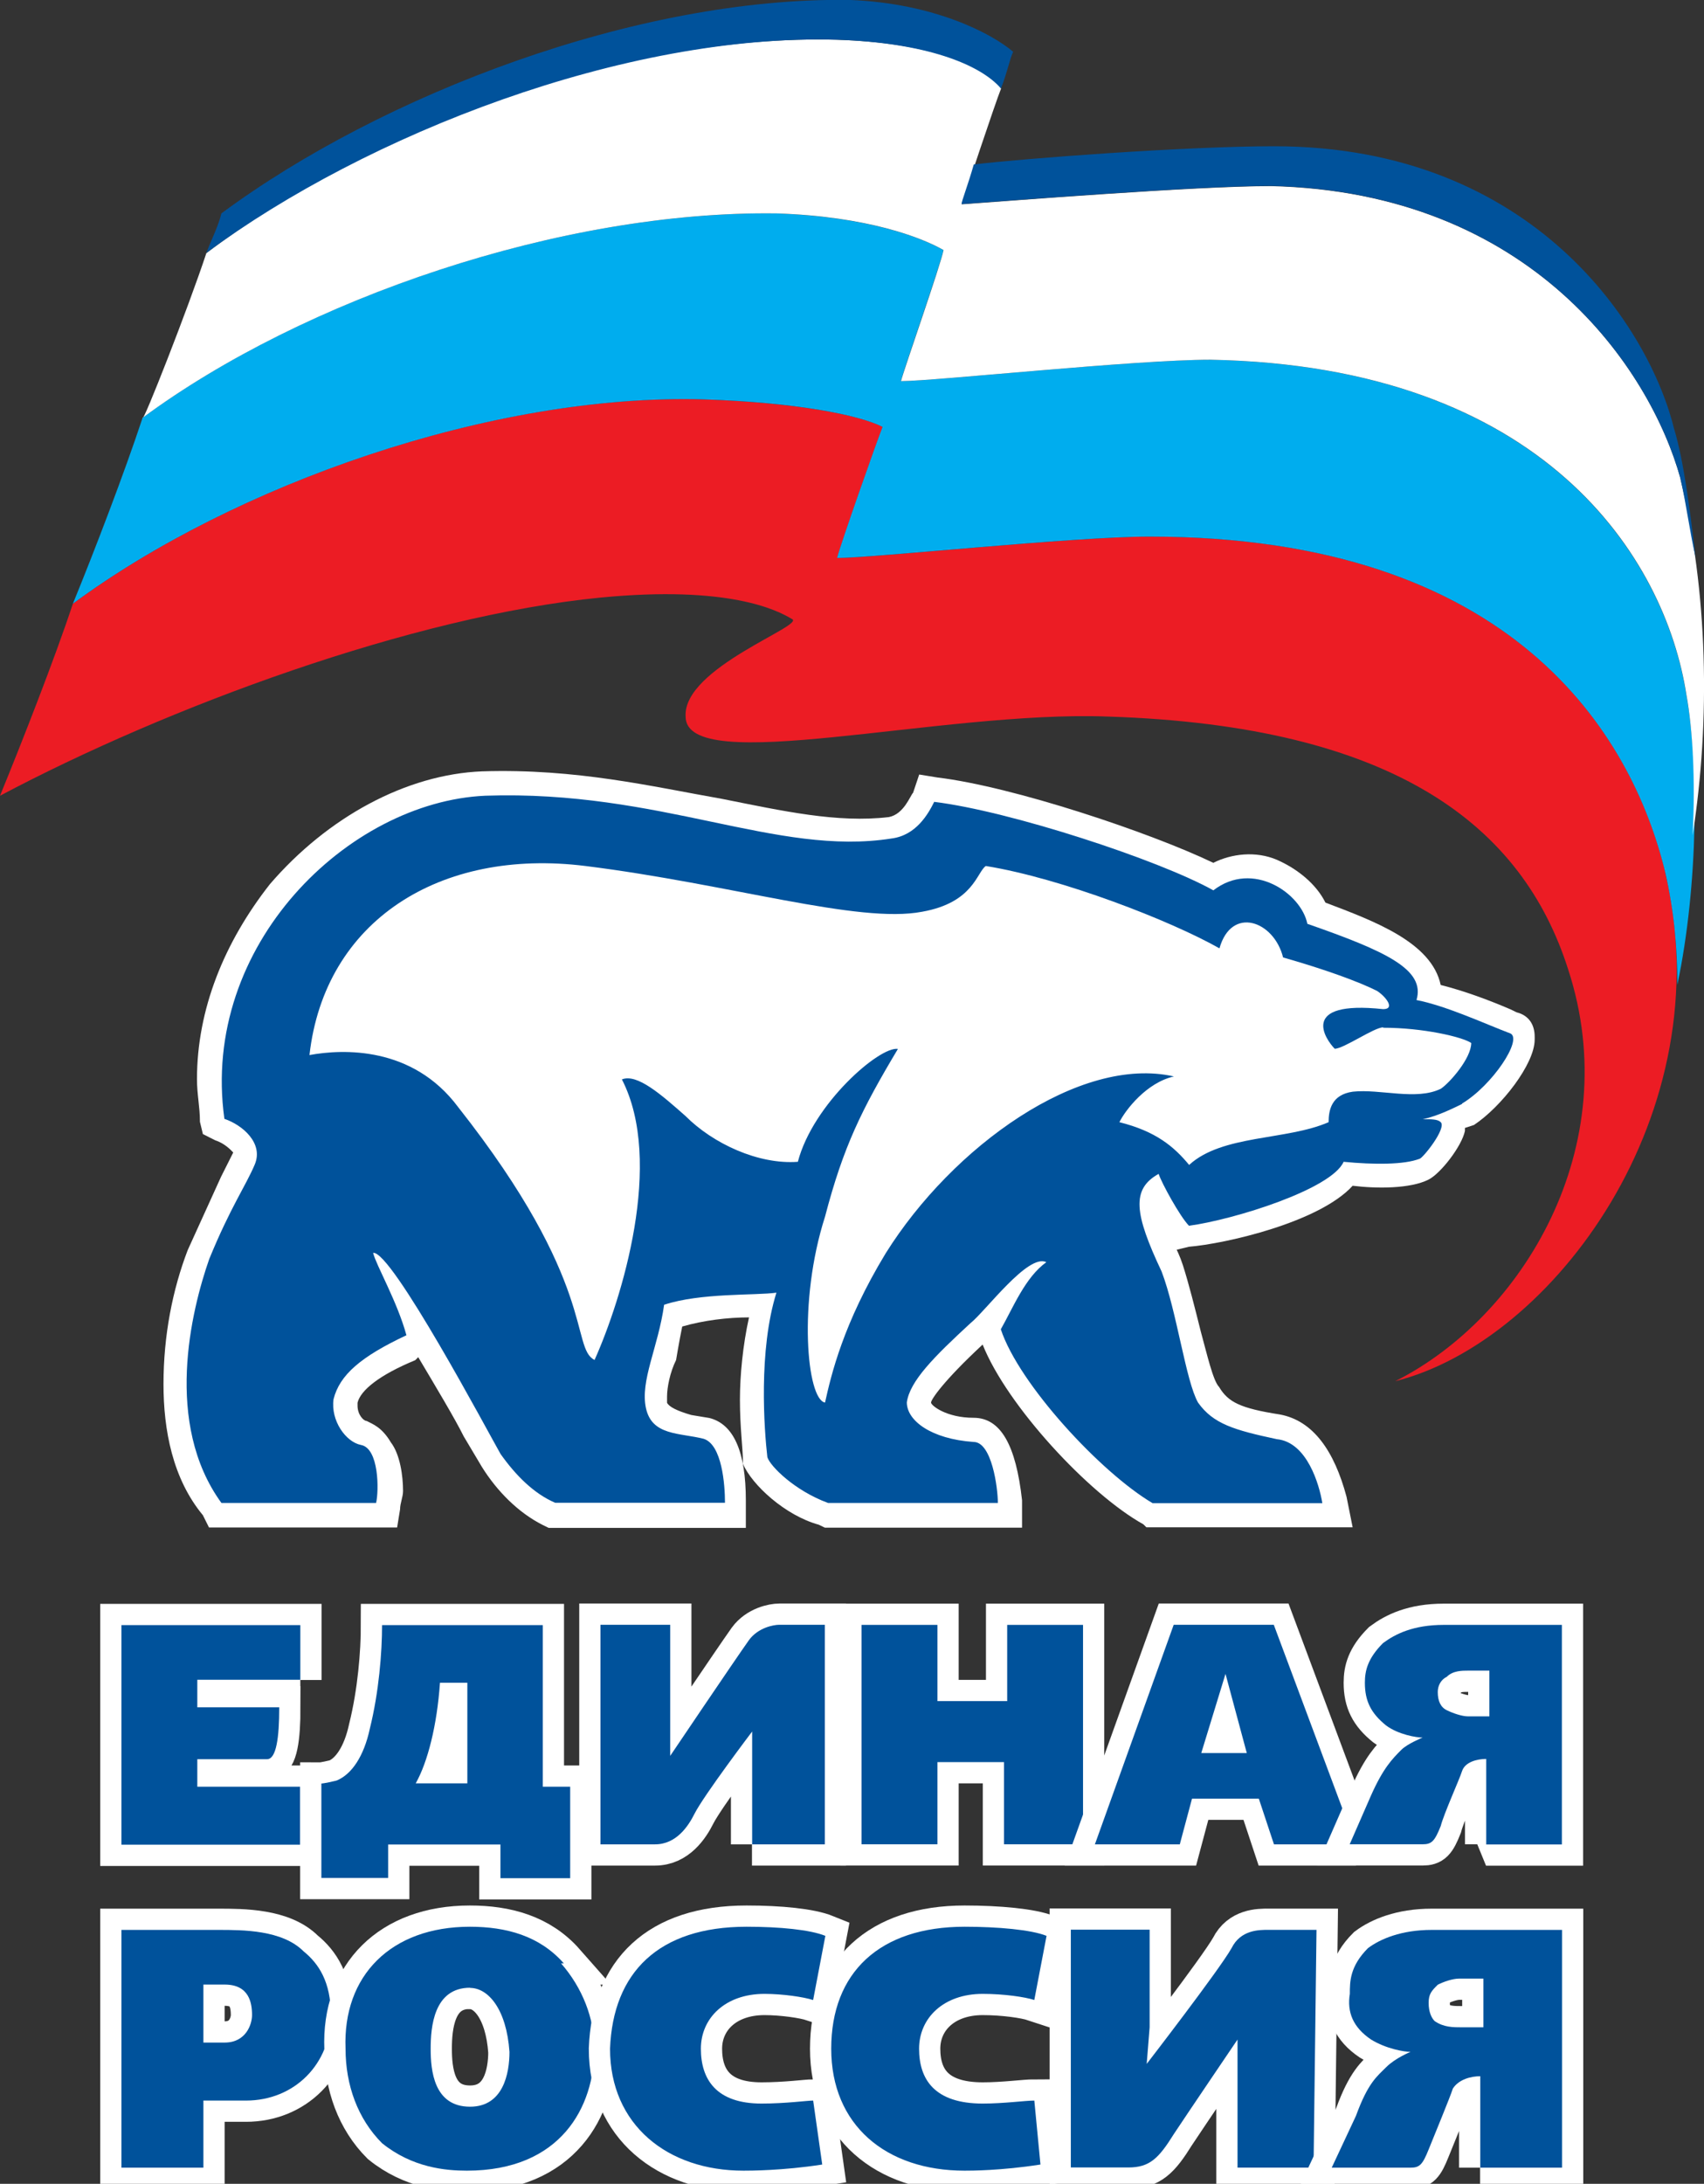 <?xml version="1.0" encoding="UTF-8"?> <svg xmlns="http://www.w3.org/2000/svg" width="57" height="73" viewBox="0 0 57 73" fill="none"><rect x="0" y="0" width="57" height="73" fill="#333333" stroke="none"/><g clip-path="url(#clip0_2691_1659)"><path d="M10.046 56.151H6.6V57.071H9.341C9.341 58.09 9.242 58.805 8.933 58.805H6.6V59.725H10.046V61.664H4.062V54.324H10.046V56.158V56.151Z" stroke="white" stroke-width="1.42" stroke-miterlimit="2.61"></path><path fill-rule="evenodd" clip-rule="evenodd" d="M10.046 56.151H6.6V57.071H9.341C9.341 58.09 9.242 58.805 8.933 58.805H6.6V59.725H10.046V61.664H4.062V54.324H10.046V56.158V56.151Z" fill="#00529B"></path><path d="M16.74 62.776V61.658H12.984V62.776H10.75V59.619C10.75 59.619 10.849 59.619 11.257 59.52C11.765 59.315 12.173 58.706 12.371 57.786C12.675 56.562 12.78 55.238 12.78 54.324H18.157V59.725H19.073V62.783H16.74V62.776ZM14.717 56.251C14.618 57.68 14.308 58.898 13.906 59.613H15.633V56.251H14.717Z" stroke="white" stroke-width="1.42" stroke-miterlimit="2.61"></path><path fill-rule="evenodd" clip-rule="evenodd" d="M16.74 62.776V61.658H12.984V62.776H10.75V59.619C10.75 59.619 10.849 59.619 11.257 59.52C11.765 59.315 12.173 58.706 12.371 57.786C12.675 56.562 12.78 55.238 12.78 54.324H18.157V59.725H19.073V62.783H16.74V62.776ZM14.717 56.251C14.618 57.68 14.308 58.898 13.906 59.613H15.633V56.251H14.717Z" fill="#00529B"></path><path d="M25.16 61.652V57.88C25.16 57.88 23.539 60.018 23.23 60.633C23.025 61.043 22.623 61.652 21.912 61.652H20.086V54.312H22.419V58.694C22.419 58.694 24.548 55.537 25.055 54.822C25.358 54.412 25.866 54.312 26.07 54.312H27.592V61.652H25.154H25.16Z" stroke="white" stroke-width="1.42" stroke-miterlimit="2.61"></path><path fill-rule="evenodd" clip-rule="evenodd" d="M25.16 61.652V57.88C25.16 57.88 23.539 60.018 23.23 60.633C23.025 61.043 22.623 61.652 21.912 61.652H20.086V54.312H22.419V58.694C22.419 58.694 24.548 55.537 25.055 54.822C25.358 54.412 25.866 54.312 26.07 54.312H27.592V61.652H25.154H25.16Z" fill="#00529B"></path><path d="M31.358 56.864H33.691V54.316H36.228V61.65H33.585V58.903H31.358V61.65H28.82V54.316H31.358V56.864Z" stroke="white" stroke-width="1.42" stroke-miterlimit="2.61"></path><path fill-rule="evenodd" clip-rule="evenodd" d="M31.358 56.864H33.691V54.316H36.228V61.65H33.585V58.903H31.358V61.65H28.82V54.316H31.358V56.864Z" fill="#00529B"></path><path d="M45.357 61.652H42.615L42.108 60.123H39.874L39.465 61.652H36.625L39.261 54.312H42.609L45.35 61.652H45.357ZM40.183 58.601H41.706L40.994 55.953L40.183 58.601Z" stroke="white" stroke-width="1.42" stroke-miterlimit="2.61"></path><path fill-rule="evenodd" clip-rule="evenodd" d="M45.357 61.652H42.615L42.108 60.123H39.874L39.465 61.652H36.625L39.261 54.312H42.609L45.35 61.652H45.357ZM40.183 58.601H41.706L40.994 55.953L40.183 58.601Z" fill="#00529B"></path><path d="M49.715 61.65V58.797C49.412 58.797 49.004 58.897 48.905 59.208C48.806 59.512 48.298 60.631 48.193 61.041C47.989 61.55 47.89 61.65 47.587 61.65H45.148L45.86 60.022C46.269 59.102 46.572 58.797 46.875 58.493C47.079 58.288 47.587 58.083 47.587 58.083C47.382 58.083 46.776 57.983 46.367 57.679C45.86 57.269 45.656 56.864 45.656 56.249C45.656 55.839 45.755 55.435 46.262 54.925C46.671 54.621 47.277 54.316 48.292 54.316H52.246V61.656H49.709L49.715 61.65ZM49.109 55.845C48.905 55.845 48.602 55.845 48.397 56.05C48.193 56.15 48.094 56.355 48.094 56.56C48.094 56.864 48.193 57.07 48.397 57.169C48.602 57.269 48.905 57.374 49.109 57.374H49.821V55.845H49.109Z" stroke="white" stroke-width="1.42" stroke-miterlimit="2.61"></path><path fill-rule="evenodd" clip-rule="evenodd" d="M49.715 61.65V58.797C49.412 58.797 49.004 58.897 48.905 59.208C48.806 59.512 48.298 60.631 48.193 61.041C47.989 61.55 47.89 61.65 47.587 61.65H45.148L45.86 60.022C46.269 59.102 46.572 58.797 46.875 58.493C47.079 58.288 47.587 58.083 47.587 58.083C47.382 58.083 46.776 57.983 46.367 57.679C45.86 57.269 45.656 56.864 45.656 56.249C45.656 55.839 45.755 55.435 46.262 54.925C46.671 54.621 47.277 54.316 48.292 54.316H52.246V61.656H49.709L49.715 61.65ZM49.109 55.845C48.905 55.845 48.602 55.845 48.397 56.05C48.193 56.15 48.094 56.355 48.094 56.56C48.094 56.864 48.193 57.07 48.397 57.169C48.602 57.269 48.905 57.374 49.109 57.374H49.821V55.845H49.109Z" fill="#00529B"></path><path d="M41.396 72.459V68.177C41.396 68.177 39.669 70.725 39.267 71.334C38.76 72.148 38.456 72.453 37.745 72.453H35.82V64.504H38.456V67.767L38.358 68.991C38.358 68.991 40.796 65.834 41.198 65.119C41.501 64.51 42.114 64.51 42.417 64.51H44.038L43.939 72.459H41.402H41.396Z" stroke="white" stroke-width="1.42" stroke-miterlimit="2.61"></path><path fill-rule="evenodd" clip-rule="evenodd" d="M41.396 72.459V68.177C41.396 68.177 39.669 70.725 39.267 71.334C38.76 72.148 38.456 72.453 37.745 72.453H35.82V64.504H38.456V67.767L38.358 68.991C38.358 68.991 40.796 65.834 41.198 65.119C41.501 64.51 42.114 64.51 42.417 64.51H44.038L43.939 72.459H41.402H41.396Z" fill="#00529B"></path><path d="M49.516 72.46V69.403C49.213 69.403 48.804 69.502 48.6 69.813C48.501 70.118 47.994 71.342 47.789 71.852C47.585 72.361 47.486 72.46 47.183 72.46H44.547L45.358 70.727C45.766 69.608 46.069 69.403 46.372 69.098C46.676 68.794 47.183 68.589 47.183 68.589C46.979 68.589 46.372 68.489 45.865 68.178C45.258 67.768 45.054 67.259 45.153 66.65C45.153 66.24 45.153 65.73 45.76 65.121C46.168 64.816 46.874 64.512 47.889 64.512H52.251V72.46H49.51H49.516ZM48.804 66.14C48.6 66.14 48.297 66.24 48.093 66.345C47.889 66.55 47.789 66.65 47.789 66.954C47.789 67.259 47.889 67.464 47.994 67.563C48.297 67.768 48.6 67.768 48.91 67.768H49.621V66.14H48.811H48.804Z" stroke="white" stroke-width="1.42" stroke-miterlimit="2.61"></path><path fill-rule="evenodd" clip-rule="evenodd" d="M49.516 72.46V69.403C49.213 69.403 48.804 69.502 48.6 69.813C48.501 70.118 47.994 71.342 47.789 71.852C47.585 72.361 47.486 72.46 47.183 72.46H44.547L45.358 70.727C45.766 69.608 46.069 69.403 46.372 69.098C46.676 68.794 47.183 68.589 47.183 68.589C46.979 68.589 46.372 68.489 45.865 68.178C45.258 67.768 45.054 67.259 45.153 66.65C45.153 66.24 45.153 65.73 45.76 65.121C46.168 64.816 46.874 64.512 47.889 64.512H52.251V72.46H49.51H49.516ZM48.804 66.14C48.6 66.14 48.297 66.24 48.093 66.345C47.889 66.55 47.789 66.65 47.789 66.954C47.789 67.259 47.889 67.464 47.994 67.563C48.297 67.768 48.6 67.768 48.91 67.768H49.621V66.14H48.811H48.804Z" fill="#00529B"></path><path d="M7.311 64.512C8.122 64.512 9.44 64.512 10.152 65.226C10.659 65.637 11.068 66.246 11.068 67.364C11.068 68.993 9.849 70.217 8.227 70.217H6.804V72.46H4.062V64.512H7.311ZM6.804 68.278H7.516C8.227 68.278 8.431 67.669 8.431 67.358C8.431 66.948 8.332 66.339 7.516 66.339H6.804V68.278Z" stroke="white" stroke-width="1.42" stroke-miterlimit="2.61"></path><path fill-rule="evenodd" clip-rule="evenodd" d="M7.311 64.512C8.122 64.512 9.44 64.512 10.152 65.226C10.659 65.637 11.068 66.246 11.068 67.364C11.068 68.993 9.849 70.217 8.227 70.217H6.804V72.46H4.062V64.512H7.311ZM6.804 68.278H7.516C8.227 68.278 8.431 67.669 8.431 67.358C8.431 66.948 8.332 66.339 7.516 66.339H6.804V68.278Z" fill="#00529B"></path><path d="M18.768 65.631C19.48 66.445 19.882 67.464 19.882 68.483C19.882 70.422 18.768 72.56 15.618 72.56C14.907 72.56 13.793 72.461 12.778 71.64C11.967 70.826 11.559 69.701 11.559 68.483C11.46 66.041 13.081 64.406 15.717 64.406C16.937 64.406 18.05 64.711 18.861 65.631H18.762H18.768ZM15.724 66.445C14.505 66.445 14.406 67.769 14.406 68.483C14.406 69.198 14.505 70.422 15.724 70.422C16.838 70.422 17.042 69.304 17.042 68.589C16.943 67.159 16.33 66.451 15.724 66.451V66.445Z" stroke="white" stroke-width="1.42" stroke-miterlimit="2.61"></path><path fill-rule="evenodd" clip-rule="evenodd" d="M18.768 65.631C19.48 66.445 19.882 67.464 19.882 68.483C19.882 70.422 18.768 72.56 15.618 72.56C14.907 72.56 13.793 72.461 12.778 71.64C11.967 70.826 11.559 69.701 11.559 68.483C11.46 66.041 13.081 64.406 15.717 64.406C16.937 64.406 18.05 64.711 18.861 65.631H18.762H18.768ZM15.724 66.445C14.505 66.445 14.406 67.769 14.406 68.483C14.406 69.198 14.505 70.422 15.724 70.422C16.838 70.422 17.042 69.304 17.042 68.589C16.943 67.159 16.33 66.451 15.724 66.451V66.445Z" fill="#00529B"></path><path d="M27.195 66.855C26.892 66.755 26.18 66.65 25.573 66.65C24.255 66.65 23.445 67.464 23.445 68.483C23.445 69.502 23.952 70.317 25.474 70.317C26.285 70.317 26.997 70.217 27.201 70.217L27.504 72.355C26.186 72.56 25.066 72.56 24.868 72.56C22.331 72.56 20.406 71.031 20.406 68.483C20.505 65.935 22.028 64.406 24.973 64.406C26.087 64.406 27.102 64.506 27.609 64.711L27.201 66.849L27.195 66.855Z" stroke="white" stroke-width="1.42" stroke-miterlimit="2.61"></path><path fill-rule="evenodd" clip-rule="evenodd" d="M27.195 66.855C26.892 66.755 26.18 66.65 25.573 66.65C24.255 66.65 23.445 67.464 23.445 68.483C23.445 69.502 23.952 70.317 25.474 70.317C26.285 70.317 26.997 70.217 27.201 70.217L27.504 72.355C26.186 72.56 25.066 72.56 24.868 72.56C22.331 72.56 20.406 71.031 20.406 68.483C20.505 65.935 22.028 64.406 24.973 64.406C26.087 64.406 27.102 64.506 27.609 64.711L27.201 66.849L27.195 66.855Z" fill="#00529B"></path><path d="M34.599 66.855C34.296 66.755 33.584 66.65 32.873 66.65C31.555 66.65 30.744 67.464 30.744 68.483C30.744 69.502 31.252 70.317 32.873 70.317C33.584 70.317 34.296 70.217 34.599 70.217L34.804 72.355C33.486 72.56 32.471 72.56 32.266 72.56C29.63 72.56 27.805 71.031 27.805 68.483C27.805 65.935 29.426 64.406 32.266 64.406C33.38 64.406 34.5 64.506 35.008 64.711L34.599 66.849V66.855Z" stroke="white" stroke-width="1.42" stroke-miterlimit="2.61"></path><path fill-rule="evenodd" clip-rule="evenodd" d="M34.599 66.855C34.296 66.755 33.584 66.65 32.873 66.65C31.555 66.65 30.744 67.464 30.744 68.483C30.744 69.502 31.252 70.317 32.873 70.317C33.584 70.317 34.296 70.217 34.599 70.217L34.804 72.355C33.486 72.56 32.471 72.56 32.266 72.56C29.63 72.56 27.805 71.031 27.805 68.483C27.805 65.935 29.426 64.406 32.266 64.406C33.38 64.406 34.5 64.506 35.008 64.711L34.599 66.849V66.855Z" fill="#00529B"></path><path fill-rule="evenodd" clip-rule="evenodd" d="M55.707 29.148C54.593 24.561 50.632 17.936 38.46 17.936C35.923 17.936 29.227 18.651 28.008 18.651C28.107 18.241 29.326 14.779 29.53 14.269C28.72 13.859 26.585 13.455 23.546 13.35C16.442 13.145 7.816 16.202 2.438 20.18C1.832 22.013 0.712 24.866 0 26.6C5.582 23.641 13.8 20.59 20.093 19.975C24.357 19.564 25.978 20.385 26.486 20.689C26.993 20.895 22.835 22.318 22.934 23.952C22.934 25.991 31.455 23.747 37.037 23.952C46.678 24.257 50.935 27.619 52.458 32.411C54.389 38.321 50.935 44.026 46.672 46.17C51.95 44.847 57.631 37.202 55.7 29.154L55.707 29.148Z" fill="#EC1C24"></path><path fill-rule="evenodd" clip-rule="evenodd" d="M23.539 13.35C26.584 13.45 28.713 13.86 29.523 14.27C29.319 14.78 28.1 18.241 28.001 18.651C29.22 18.651 35.916 17.937 38.453 17.937C50.632 17.937 54.586 24.562 55.7 29.148C56.003 30.472 56.108 31.697 56.108 32.921C56.82 29.558 56.82 25.482 56.411 23.238C55.7 18.651 51.64 12.232 40.483 12.026C37.946 12.026 31.25 12.741 30.136 12.741C30.235 12.331 31.454 8.869 31.559 8.36C30.848 7.949 29.022 7.241 25.978 7.135C18.774 7.036 10.148 9.988 4.77 13.965C4.164 15.799 3.149 18.446 2.438 20.18C7.815 16.209 16.442 13.151 23.546 13.35H23.539Z" fill="#00ADEE"></path><path fill-rule="evenodd" clip-rule="evenodd" d="M56.216 16.003C55.202 12.336 51.247 6.426 42.516 6.221C39.978 6.221 33.586 6.73 32.169 6.83C32.268 6.525 33.283 3.467 33.487 2.958C32.88 2.144 31.049 1.429 28.01 1.329C20.807 1.124 12.28 4.387 6.902 8.464C6.296 10.298 4.773 14.169 4.773 13.964C10.151 9.993 18.777 7.035 25.981 7.134C29.025 7.234 30.851 7.948 31.562 8.359C31.463 8.868 30.244 12.33 30.139 12.74C31.253 12.74 37.955 12.025 40.486 12.025C51.65 12.23 55.709 18.65 56.414 23.237C56.619 24.356 56.718 26.09 56.619 27.923C57.225 24.051 57.126 19.769 56.21 16.003H56.216Z" fill="white"></path><path fill-rule="evenodd" clip-rule="evenodd" d="M33.483 2.957C33.687 2.447 33.786 1.937 33.892 1.732C33.18 1.123 31.249 0.104 28.409 -0.002C21.305 -0.101 12.784 3.155 7.406 7.133C7.307 7.543 7.103 7.947 6.898 8.457C12.276 4.485 20.902 1.123 28.007 1.328C30.952 1.428 32.778 2.142 33.483 2.957ZM56.008 14.367C55.198 11.005 51.343 4.889 42.617 4.889C39.671 4.889 34.195 5.3 32.574 5.498C32.369 6.213 32.165 6.723 32.165 6.822C33.588 6.723 39.981 6.213 42.512 6.213C51.237 6.418 55.198 12.329 56.213 15.995C56.417 16.915 56.516 17.729 56.72 18.643C56.516 16.909 56.312 15.38 56.008 14.361V14.367Z" fill="#00529B"></path><path fill-rule="evenodd" clip-rule="evenodd" d="M16.131 25.784C13.594 25.884 10.958 27.313 9.027 29.557C7.505 31.496 6.589 33.733 6.589 36.076C6.589 36.586 6.688 36.996 6.688 37.499L6.787 37.91L7.195 38.115C7.498 38.214 7.703 38.419 7.802 38.525L7.393 39.339L6.279 41.788C5.772 43.111 5.469 44.64 5.469 46.269C5.469 47.797 5.772 49.426 6.787 50.65L6.991 51.06H13.284L13.383 50.451C13.383 50.246 13.482 50.041 13.482 49.842C13.482 49.332 13.383 48.618 13.074 48.214C12.771 47.704 12.468 47.605 12.264 47.499C12.164 47.499 11.96 47.294 11.96 46.989V46.89C12.059 46.48 12.672 45.97 13.891 45.467L13.99 45.367C14.596 46.387 15.209 47.406 15.512 48.015L16.119 49.034C16.626 49.848 17.338 50.563 18.148 50.973L18.353 51.073H24.949V50.153C24.949 48.525 24.541 47.605 23.73 47.4L23.124 47.3C22.649 47.163 22.379 47.027 22.313 46.89V46.685C22.313 46.38 22.412 45.871 22.616 45.461C22.616 45.461 22.715 44.852 22.821 44.342C23.532 44.137 24.343 44.037 25.055 44.037C24.85 44.957 24.751 45.976 24.751 46.791C24.751 47.71 24.85 48.419 24.85 48.829V48.928C25.154 49.643 26.274 50.662 27.387 50.967L27.592 51.066H34.188V50.147C33.984 48.313 33.477 47.393 32.567 47.393C31.657 47.393 31.144 46.983 31.144 46.884C31.144 46.784 31.552 46.169 32.87 44.945C33.681 46.983 36.422 49.941 38.248 50.955L38.347 51.054H45.247L45.043 50.035C44.634 48.506 43.929 47.487 42.809 47.282C41.491 47.076 41.082 46.871 40.779 46.362C40.575 46.157 40.37 45.243 40.172 44.528C39.968 43.714 39.764 42.9 39.566 42.285C39.467 41.98 39.362 41.775 39.263 41.57L39.362 41.775L39.77 41.676C40.989 41.576 44.133 40.861 45.247 39.637C46.057 39.737 47.178 39.737 47.784 39.432C48.193 39.227 48.898 38.313 49.003 37.804V37.704L49.306 37.605C50.222 36.996 51.336 35.566 51.336 34.752V34.653C51.336 34.243 51.132 33.938 50.73 33.839L50.525 33.739C49.814 33.435 49.003 33.13 48.192 32.925C47.889 31.496 45.959 30.787 44.337 30.172C44.034 29.563 43.421 29.053 42.716 28.742C42.004 28.438 41.194 28.537 40.587 28.842C38.458 27.823 33.891 26.294 31.354 25.989L30.748 25.89L30.544 26.499C30.445 26.598 30.24 27.214 29.733 27.313C28.006 27.518 26.181 27.108 24.151 26.704C21.818 26.294 19.281 25.685 16.137 25.784H16.131Z" fill="white"></path><path fill-rule="evenodd" clip-rule="evenodd" d="M48.905 36.89C49.92 36.281 50.935 34.752 50.527 34.547C49.716 34.243 48.398 33.627 47.383 33.429C47.686 32.409 46.368 31.8 43.732 30.881C43.528 29.861 41.907 28.743 40.588 29.762C38.763 28.743 33.788 27.114 31.25 26.804C31.046 27.214 30.644 27.922 29.827 28.028C25.972 28.637 22.116 26.4 16.231 26.599C11.665 26.804 6.695 31.589 7.506 37.4C8.112 37.605 8.824 38.214 8.521 38.929C8.218 39.644 7.71 40.352 6.999 42.086C6.392 43.82 5.476 47.586 7.407 50.24H12.58C12.679 49.83 12.679 48.407 12.073 48.301C11.566 48.201 11.058 47.487 11.157 46.772C11.361 45.958 12.073 45.349 13.595 44.634C13.292 43.515 12.58 42.291 12.481 41.881C13.088 41.782 16.337 47.891 16.745 48.605C17.253 49.32 17.859 49.929 18.571 50.234H24.251C24.251 49.625 24.152 48.295 23.54 48.096C22.729 47.891 21.813 47.996 21.609 47.077C21.405 46.157 22.017 45.038 22.215 43.615C23.435 43.211 25.26 43.31 25.972 43.211C25.365 45.144 25.563 47.797 25.669 48.711C25.767 49.016 26.584 49.83 27.698 50.24H33.379C33.379 49.73 33.175 48.201 32.568 48.201C31.145 48.102 30.334 47.487 30.334 46.878C30.433 46.163 31.25 45.349 32.463 44.23C32.971 43.826 34.394 41.887 35 42.192C34.289 42.701 33.886 43.721 33.478 44.435C34.085 46.269 36.826 49.227 38.553 50.246H44.233C44.134 49.637 43.726 48.208 42.711 48.108C41.288 47.804 40.582 47.599 40.075 46.884C39.666 46.169 39.363 43.826 38.856 42.502C37.94 40.563 37.841 39.749 38.757 39.24C38.856 39.544 39.468 40.663 39.772 40.974C41.294 40.768 44.543 39.749 44.945 38.836C45.96 38.935 46.975 38.935 47.482 38.736C47.581 38.736 48.398 37.717 48.194 37.512C48.095 37.412 47.891 37.412 47.587 37.412C48.095 37.313 48.701 37.002 48.905 36.903V36.89Z" fill="#00529B"></path><path fill-rule="evenodd" clip-rule="evenodd" d="M46.268 34.342C45.965 34.342 44.95 35.057 44.647 35.057C44.344 34.752 43.428 33.429 46.268 33.733C46.677 33.733 46.367 33.323 46.064 33.124C45.458 32.819 44.337 32.409 42.92 32.005C42.617 30.781 41.194 30.271 40.792 31.701C39.17 30.781 35.513 29.358 32.976 28.948C32.673 29.153 32.567 30.172 30.847 30.477C28.718 30.887 24.455 29.557 19.584 28.948C14.714 28.339 10.859 30.781 10.352 35.268C11.465 35.063 13.798 34.964 15.321 37.002C19.987 42.913 19.077 45.05 19.888 45.461C20.803 43.422 22.221 38.836 20.803 36.082C21.311 35.877 22.122 36.592 22.932 37.307C23.848 38.227 25.37 38.935 26.689 38.836C27.196 36.897 29.43 34.964 30.036 35.063C28.817 37.102 28.211 38.326 27.598 40.669C26.682 43.522 26.992 46.784 27.598 46.884C27.802 45.964 28.205 44.236 29.628 41.893C31.862 38.326 36.119 35.268 39.269 35.983C38.353 36.188 37.648 37.102 37.444 37.512C38.663 37.816 39.269 38.326 39.777 38.941C40.891 37.922 43.026 38.127 44.443 37.512C44.443 37.102 44.542 36.592 45.253 36.492C46.169 36.393 47.382 36.797 48.199 36.393C48.502 36.188 49.214 35.374 49.214 34.864C48.911 34.659 47.593 34.355 46.274 34.355L46.268 34.342Z" fill="white"></path></g><defs><clipPath id="clip0_2691_1659"><rect width="57" height="73" fill="white"></rect></clipPath></defs></svg> 